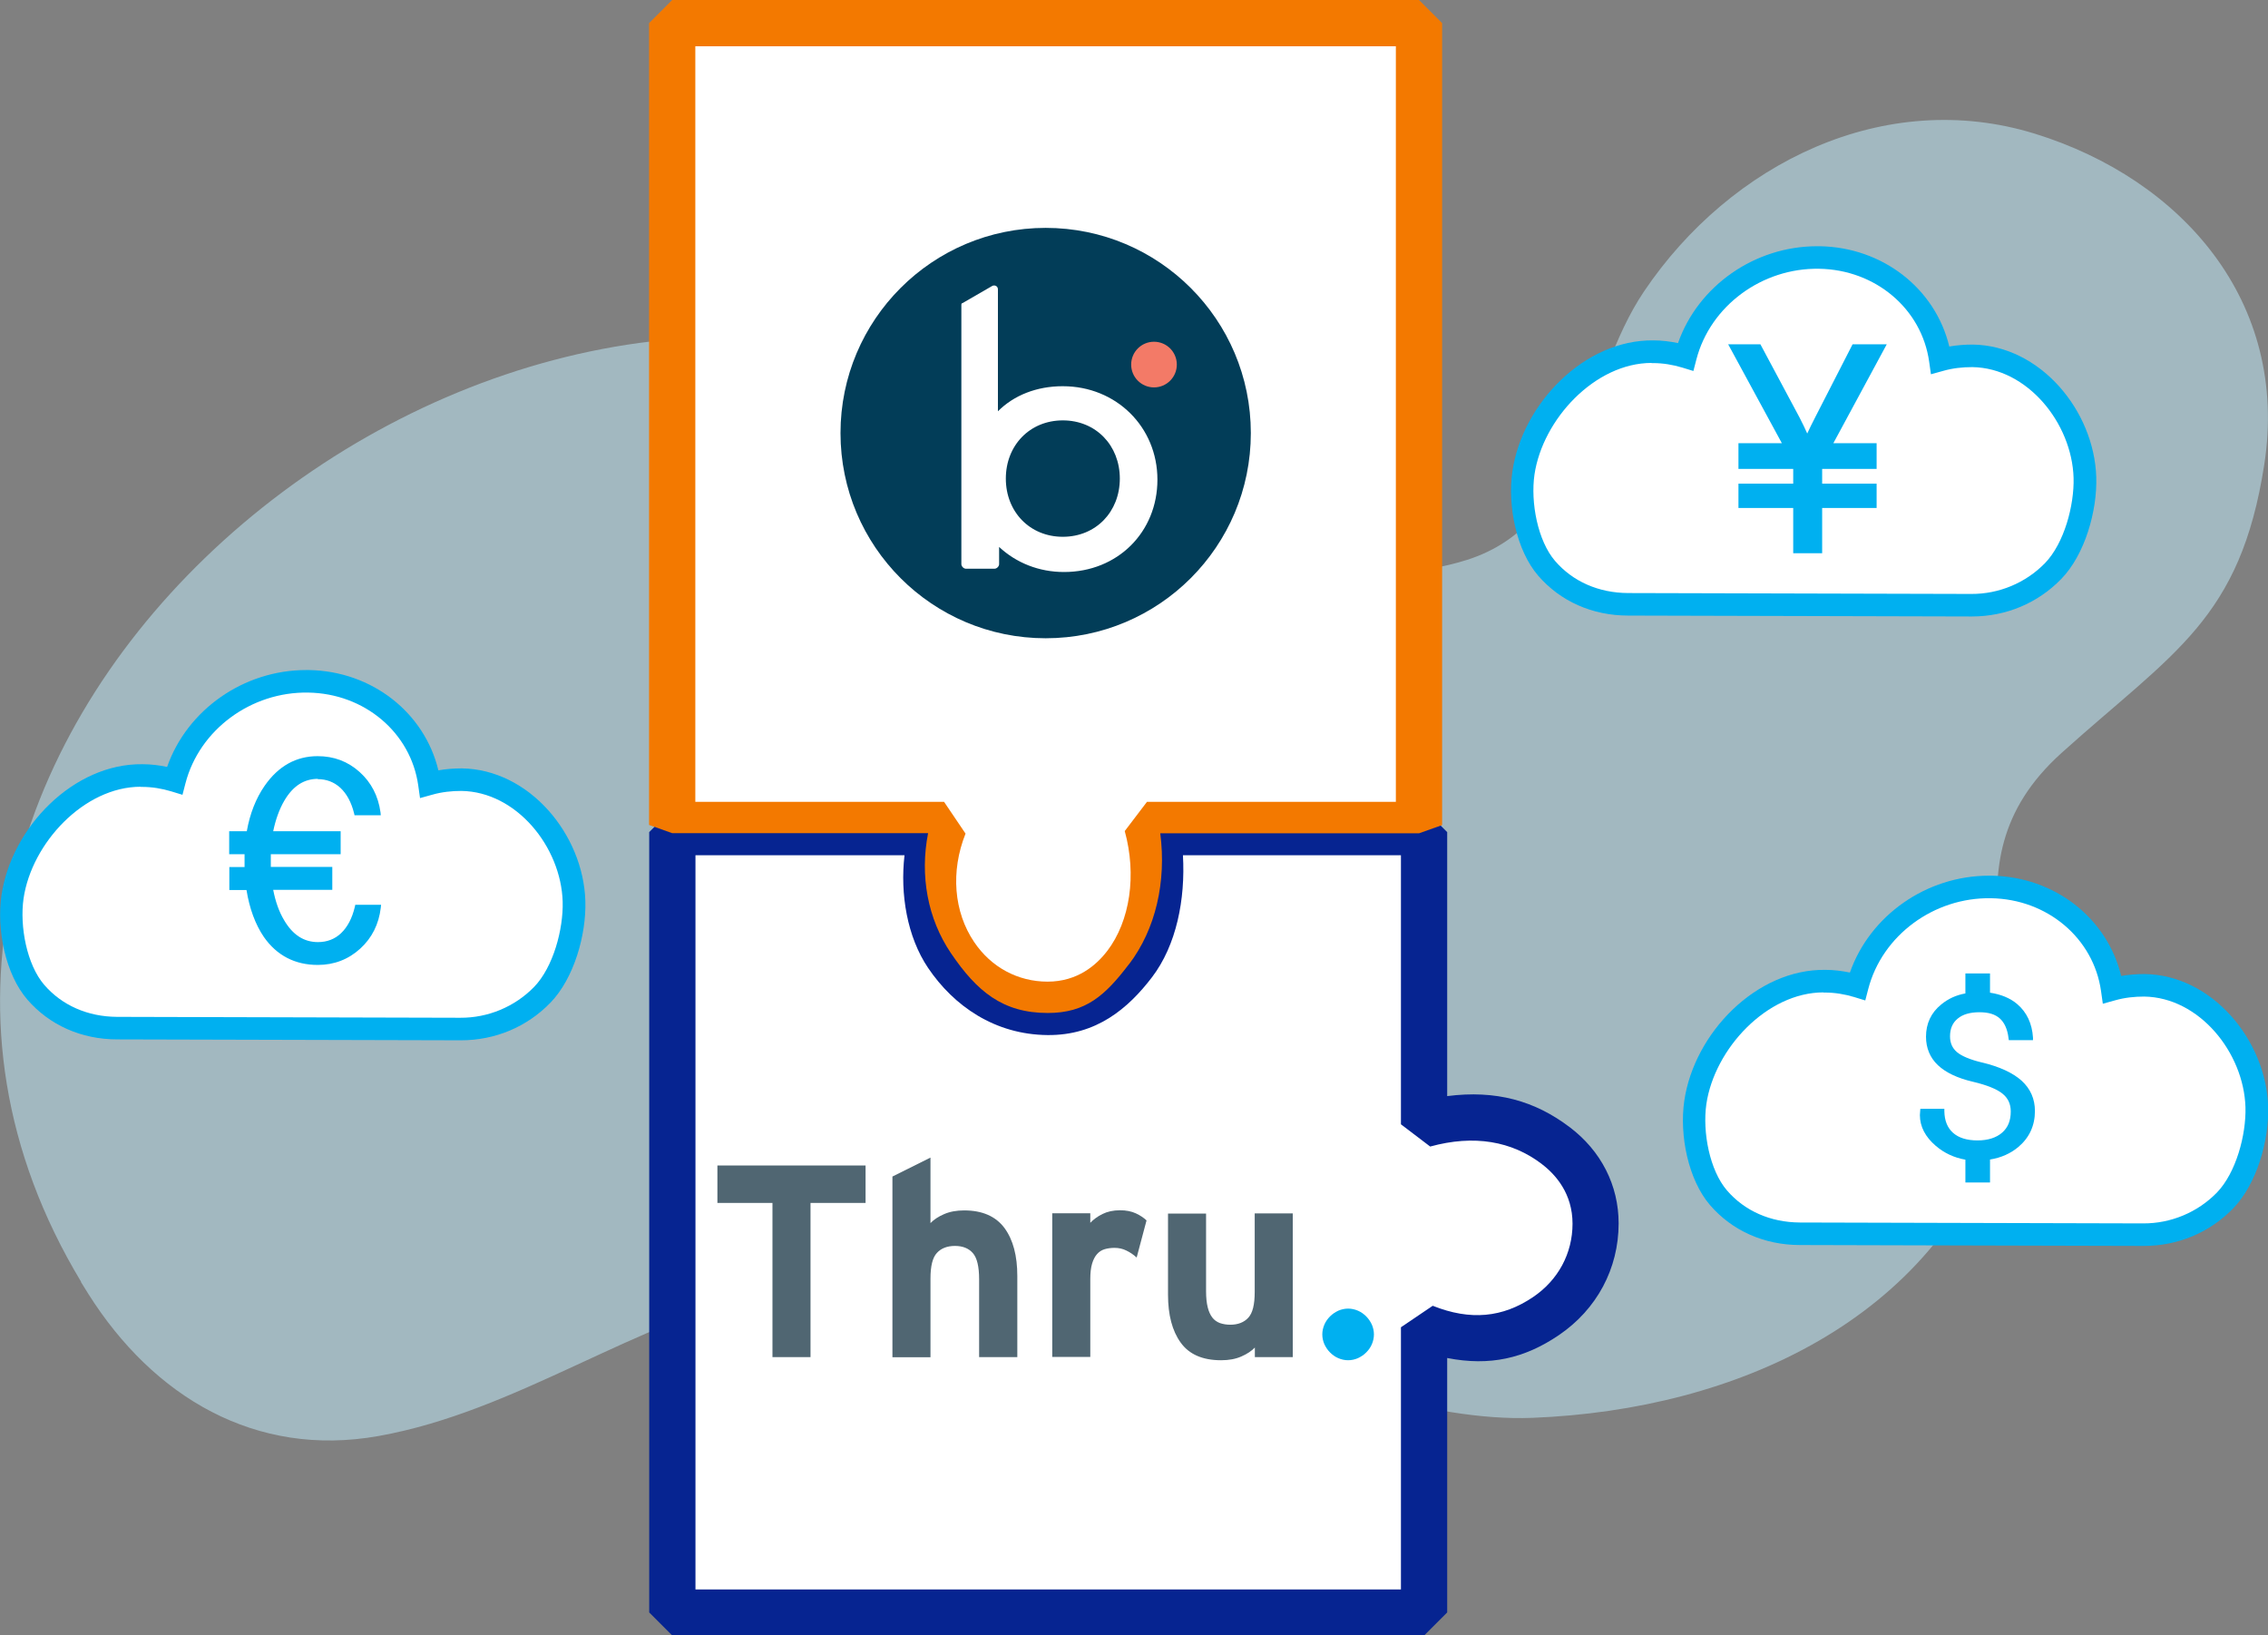 <?xml version="1.0" encoding="UTF-8"?><svg id="b" xmlns="http://www.w3.org/2000/svg" xmlns:xlink="http://www.w3.org/1999/xlink" viewBox="0 0 152 109.59"><rect x="0" y="0" width="152" height="109.59" fill="#808080" stroke="none"/><defs><style>.h{fill:#f37900;}.i{clip-path:url(#f);}.j{fill:#f37a67;}.k{fill:#fff;}.l{fill:none;}.m{fill:#506672;}.n{fill:#023d58;}.o{clip-path:url(#g);}.p{fill:#c5f1ff;opacity:.5;}.q{fill:#062491;}.r{fill:#00b0f0;}</style><clipPath id="f"><rect class="l" x="48.08" y="77.57" width="44" height="13.58"/></clipPath><clipPath id="g"><rect class="l" x="48.08" y="77.57" width="44" height="13.58"/></clipPath></defs><g id="c"><path id="d" class="p" d="M5.44,85.9C-15.74,50.78,29.49,11.78,63.41,25.33c10.65,4.26,22.53,16.1,34.9,12.19,7.87-2.49,7.81-11.97,11.87-17.99,5.81-8.62,16.14-13.68,26.2-10.57,9.85,3.05,17.06,11.26,15.37,22.17-1.61,10.38-6.05,12.55-13.57,19.31-8.6,7.73-1.23,16.2-4.2,25.02-4.32,12.81-17.43,19.01-31.29,19.55-13.71.53-33.26-12.48-51.04-8.51-9.15,2.04-17.02,8.08-26.29,9.73-8.25,1.47-15.08-2.63-19.43-9.51-.17-.27-.34-.55-.51-.82h0Z"/><path class="r" d="M132.14,41.31h-.02l-23-.06c-2.41,0-4.55-.96-6.03-2.67-1.46-1.69-2.07-4.68-1.73-7,.67-4.54,4.83-8.83,9.45-8.77.56,0,1.11.07,1.65.18,1.34-3.82,5.12-6.49,9.32-6.49.06,0,.12,0,.18,0h0c4.23.07,7.75,2.85,8.68,6.72.52-.09,1.04-.13,1.57-.13,4.5.06,8.14,4.4,8.28,8.88.07,2.27-.76,5.19-2.34,6.82-1.58,1.63-3.71,2.52-6,2.52Z"/><path class="k" d="M110.69,24.32c-3.79,0-7.3,3.77-7.85,7.48-.27,1.88.22,4.44,1.38,5.79,1.19,1.38,2.92,2.14,4.89,2.15l23,.06c1.85.01,3.64-.73,4.94-2.06,1.29-1.33,1.97-3.87,1.92-5.72-.11-3.67-3.1-7.37-6.79-7.42-.65,0-1.31.07-1.94.25l-.83.23-.12-.85c-.5-3.54-3.6-6.16-7.37-6.22h0c-3.83-.07-7.3,2.49-8.23,6.08l-.2.77-.75-.23c-.63-.19-1.29-.3-1.96-.3-.03,0-.06,0-.1,0Z"/><path class="q" d="M105.21,75.54c-2.34-1.78-4.96-2.51-8.22-2.09v-17.69s-1.55-1.55-1.55-1.55h-46.53s-3.85,0-3.85,0l-1.55,1.55v52.29l1.55,1.55h50.38l1.55-1.55v-17.05c2.85.56,5.18.03,7.48-1.53,2.55-1.73,4.01-4.46,4.01-7.49,0-2.55-1.17-4.85-3.28-6.45Z"/><path class="k" d="M103.33,78c-2.01-1.53-4.53-1.98-7.48-1.17l-1.96-1.49v-18.03h-14.61c.17,2.97-.44,6.03-2.07,8.17-1.61,2.11-3.74,3.91-7,3.88-3.54-.03-6.29-1.95-8.01-4.5-1.41-2.09-1.88-4.96-1.58-7.55h-14.01v49.2h47.28v-17.57l2.13-1.44c2.53,1.01,4.69.79,6.72-.58,1.69-1.14,2.65-2.93,2.65-4.92,0-2.01-1.12-3.28-2.05-3.99Z"/><path class="h" d="M75.67,64.61c1.78-2.34,2.51-5.52,2.09-8.77h17.34s1.55-.55,1.55-.55V1.55l-1.55-1.55h-50.05s-1.55,1.55-1.55,1.55v53.73l1.55.55h17.15c-.56,2.85-.03,5.74,1.53,8.04,1.73,2.55,3.46,4.01,6.49,4.01,2.55,0,3.85-1.17,5.45-3.28Z"/><path class="k" d="M74.21,63.72c1.53-2.01,1.98-5.09,1.17-8.03l1.49-1.96h16.68V3.1h-46.95v50.63h16.67l1.44,2.13c-1.01,2.53-.79,5.25.58,7.27,1.14,1.69,2.93,2.65,4.92,2.65,2.01,0,3.28-1.12,3.99-2.05Z"/><circle class="n" cx="70.08" cy="29.02" r="13.75"/><path class="k" d="M71.23,25.88c-1.76,0-3.28.61-4.35,1.68v-8.17c0-.23-.23-.31-.38-.23l-1.99,1.15c-.08,0-.08.08-.08.15v17.34c0,.15.15.31.31.31h1.91c.15,0,.31-.15.31-.31v-1.15c1.15,1.07,2.67,1.68,4.35,1.68,3.59,0,6.26-2.67,6.26-6.19s-2.75-6.26-6.34-6.26ZM71.23,35.97c-2.22,0-3.82-1.68-3.82-3.9s1.6-3.9,3.82-3.9,3.82,1.68,3.82,3.9-1.6,3.9-3.82,3.9Z"/><circle class="j" cx="77.34" cy="24.43" r="1.53"/><g id="e"><g class="i"><polygon class="m" points="48.08 78.1 48.08 80.61 51.77 80.61 51.77 90.94 54.32 90.94 54.32 80.61 58.01 80.61 58.01 78.1 48.08 78.1"/><g class="o"><path class="m" d="M65.62,90.94v-5.21c0-.86-.14-1.44-.42-1.76-.28-.32-.68-.48-1.2-.48s-.93.16-1.21.47c-.29.31-.43.88-.43,1.72v5.27h-2.55v-12.11l2.55-1.27v4.39c.22-.23.52-.43.91-.6.39-.17.84-.25,1.35-.25,1.22,0,2.12.4,2.7,1.18.58.79.86,1.86.86,3.22v5.43h-2.55Z"/><path class="m" d="M76.17,84.26c-.21-.19-.43-.34-.68-.46-.24-.12-.51-.18-.79-.18-.24,0-.47.03-.67.09-.2.06-.37.17-.51.33-.14.16-.25.37-.33.64-.08.27-.12.61-.12,1.03v5.22h-2.55v-9.63h2.55v.64c.22-.23.49-.43.82-.59.32-.16.71-.25,1.17-.25.42,0,.77.07,1.07.21.3.14.53.3.71.47l-.66,2.48h0Z"/><path class="m" d="M84.1,90.94v-.64c-.22.23-.52.43-.91.6-.39.17-.83.25-1.35.25-1.24,0-2.14-.39-2.71-1.18-.57-.79-.85-1.86-.85-3.22v-5.43h2.55v5.21c0,.43.04.79.11,1.07.07.29.18.52.31.69.13.17.3.29.51.37.21.07.44.11.69.11.52,0,.93-.16,1.21-.47.29-.31.43-.88.43-1.72v-5.27h2.55v9.63h-2.55,0Z"/><path class="r" d="M91.94,90.08c-.09.21-.22.39-.38.55-.16.16-.34.28-.55.38-.21.09-.43.14-.66.14s-.45-.05-.66-.14c-.21-.09-.39-.22-.55-.38-.16-.16-.28-.34-.38-.55-.09-.21-.14-.43-.14-.66s.05-.45.14-.66c.09-.21.22-.39.38-.55.16-.16.34-.28.55-.38.21-.09.43-.14.66-.14s.45.05.66.14c.21.09.39.22.55.38.16.16.28.34.38.55.09.21.14.43.14.66s-.05.45-.14.66"/></g></g></g><path class="r" d="M30.88,69.71h-.02l-23-.06c-2.41,0-4.55-.96-6.03-2.67-1.46-1.69-2.07-4.68-1.73-7,.67-4.54,4.83-8.83,9.45-8.77.56,0,1.11.07,1.65.18,1.34-3.82,5.12-6.49,9.32-6.49.06,0,.12,0,.18,0h0c4.23.07,7.75,2.85,8.68,6.72.52-.09,1.04-.13,1.57-.13,4.5.06,8.14,4.4,8.28,8.88.07,2.27-.76,5.19-2.34,6.82-1.58,1.63-3.71,2.52-6,2.52Z"/><path class="k" d="M9.43,52.72c-3.79,0-7.3,3.77-7.85,7.48-.27,1.88.22,4.44,1.38,5.79,1.19,1.38,2.92,2.14,4.89,2.15l23,.06c1.85.01,3.64-.73,4.94-2.06,1.29-1.33,1.97-3.87,1.92-5.72-.11-3.67-3.1-7.37-6.79-7.42-.65,0-1.31.07-1.94.25l-.83.23-.12-.85c-.5-3.54-3.6-6.16-7.37-6.22h0c-3.83-.07-7.3,2.49-8.23,6.08l-.2.77-.75-.23c-.63-.19-1.29-.3-1.96-.3-.03,0-.06,0-.1,0Z"/><path class="r" d="M143.66,83.49h-.02l-23-.06c-2.41,0-4.55-.96-6.03-2.67-1.46-1.69-2.07-4.68-1.73-7,.67-4.54,4.83-8.83,9.45-8.77.56,0,1.11.07,1.65.18,1.34-3.82,5.12-6.49,9.32-6.49.06,0,.12,0,.18,0h0c4.23.07,7.75,2.85,8.68,6.72.52-.09,1.04-.13,1.57-.13,4.5.06,8.14,4.4,8.28,8.88.07,2.27-.76,5.19-2.34,6.82-1.58,1.63-3.71,2.52-6,2.52Z"/><path class="k" d="M122.21,66.5c-3.79,0-7.3,3.77-7.85,7.48-.27,1.88.22,4.44,1.38,5.79,1.19,1.38,2.92,2.14,4.89,2.15l23,.06c1.85.01,3.64-.73,4.94-2.06,1.29-1.33,1.97-3.87,1.92-5.72-.11-3.67-3.1-7.37-6.79-7.42-.65,0-1.31.07-1.94.25l-.83.23-.12-.85c-.5-3.54-3.6-6.16-7.37-6.22h0c-3.83-.07-7.3,2.49-8.23,6.08l-.2.77-.75-.23c-.63-.19-1.29-.3-1.96-.3-.03,0-.06,0-.1,0Z"/><path class="r" d="M21.28,52.21c.6,0,1.1.19,1.53.58.43.4.74.98.92,1.71l.03.13h1.76l-.02-.2c-.15-1.09-.62-2-1.4-2.7-.79-.71-1.73-1.06-2.81-1.06-1.44,0-2.63.66-3.55,1.98-.59.85-.99,1.87-1.2,3.05h-1.18v1.54h1.03c0,.13,0,.27,0,.43v.43h-1.02v1.54s1.15,0,1.15,0c.2,1.24.59,2.3,1.16,3.14.87,1.25,2.09,1.88,3.62,1.88,1.09,0,2.05-.37,2.84-1.09.79-.72,1.25-1.64,1.38-2.75l.02-.19h-1.73l-.03.14c-.18.76-.49,1.35-.92,1.76-.42.4-.94.6-1.55.6-.94,0-1.69-.48-2.27-1.47-.34-.57-.58-1.25-.73-2.03h3.96v-1.54h-4.12v-.85h4.68v-1.54h-4.52c.16-.78.41-1.47.74-2.04.58-.99,1.32-1.47,2.26-1.47Z"/><path class="r" d="M132.84,71.2c-.8-.19-1.37-.43-1.69-.7-.31-.27-.46-.61-.46-1.06,0-.51.17-.9.51-1.18.34-.29.84-.43,1.46-.43s1.06.14,1.37.42c.31.28.51.72.58,1.31l.02.14h1.62v-.17c-.06-.94-.41-1.69-1.05-2.24-.48-.41-1.1-.66-1.83-.77v-1.29h-1.65v1.34c-.62.11-1.16.36-1.62.74-.68.55-1.02,1.28-1.02,2.16,0,.76.27,1.41.8,1.91.52.49,1.31.87,2.35,1.11.93.22,1.6.49,1.98.8.37.3.55.69.55,1.19,0,.62-.19,1.08-.58,1.42-.39.34-.95.52-1.65.52s-1.26-.17-1.64-.51c-.38-.34-.57-.82-.58-1.45v-.16h-1.61l-.03.42c0,.77.36,1.46,1.06,2.06.57.49,1.24.8,1.99.93v1.53h1.65v-1.54c.75-.12,1.39-.41,1.91-.85.73-.62,1.1-1.43,1.1-2.4,0-.81-.3-1.49-.89-2.03-.59-.53-1.48-.94-2.64-1.22Z"/><path class="r" d="M124.16,23.07l-2.47,4.82c-.24.47-.43.85-.57,1.16-.14-.32-.31-.67-.52-1.08l-2.62-4.9h-2.16l3.6,6.63h-2.91v1.72h3.67v.99h-3.67v1.63h3.67v3.03h1.94v-3.03h3.65v-1.63h-3.65v-.99h3.65v-1.72h-2.9l3.58-6.63h-2.29Z"/></g></svg>